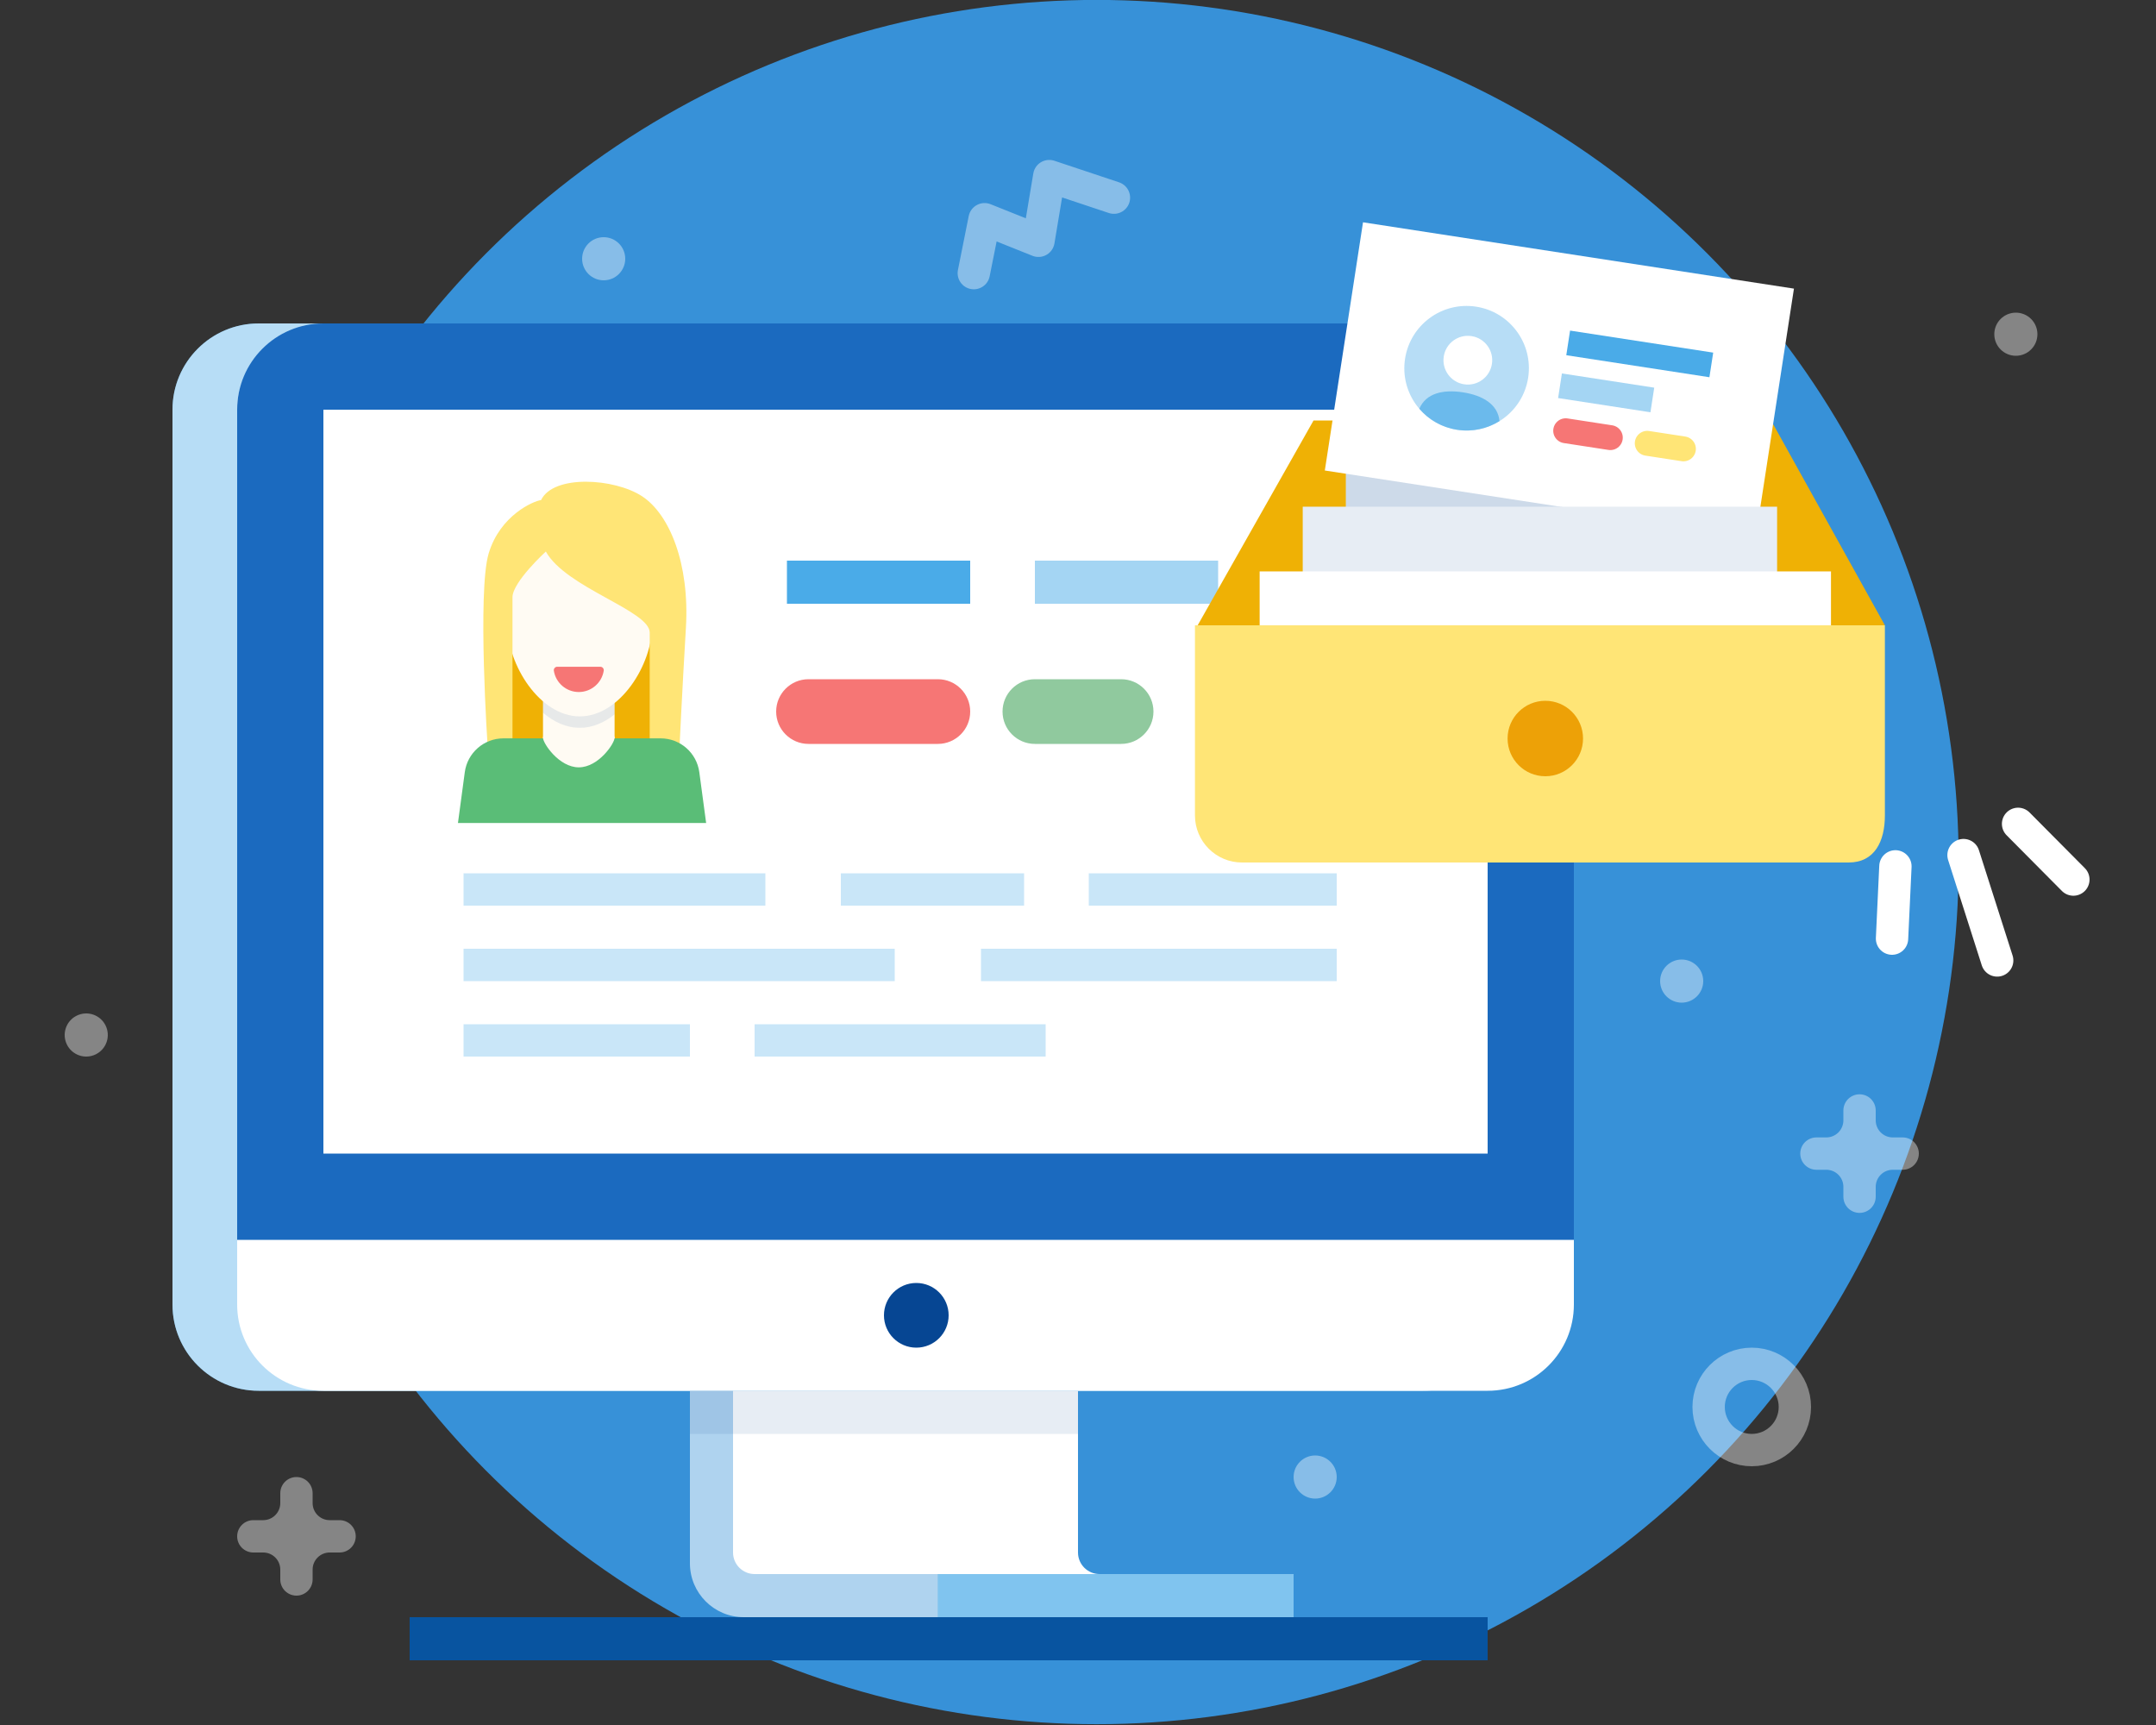 <?xml version="1.0" encoding="UTF-8" standalone="no"?>
<!DOCTYPE svg PUBLIC "-//W3C//DTD SVG 1.1//EN" "http://www.w3.org/Graphics/SVG/1.1/DTD/svg11.dtd">
<svg width="100%" height="100%" viewBox="0 0 1000 800" version="1.1" xmlns="http://www.w3.org/2000/svg" xmlns:xlink="http://www.w3.org/1999/xlink" xml:space="preserve" xmlns:serif="http://www.serif.com/" style="fill-rule:evenodd;clip-rule:evenodd;stroke-miterlimit:10;">
    <rect x="0" y="0" width="1000" height="800" fill="#333333" stroke="none"/>
    <g id="Layer-1" serif:id="Layer 1">
        <g transform="matrix(1.109,0,0,1.109,-32.031,-87.576)">
            <circle cx="487.532" cy="439.468" r="360.532" style="fill:rgb(55,145,216);"/>
        </g>
        <g opacity="0.6">
            <path d="M490,750L345,750C331.195,750 320,738.805 320,725L320,645L490,645L490,750Z" style="fill:white;fill-rule:nonzero;"/>
        </g>
        <rect x="340" y="605" width="160" height="105" style="fill:white;"/>
        <path d="M660,645L120,645C97.91,645 80,627.09 80,605L80,190C80,167.91 97.91,150 120,150L660,150C682.09,150 700,167.91 700,190L700,605C700,627.09 682.09,645 660,645" style="fill:rgb(74,171,232);fill-rule:nonzero;"/>
        <g opacity="0.6">
            <path d="M660,645L120,645C97.91,645 80,627.09 80,605L80,190C80,167.91 97.91,150 120,150L660,150.5C682.09,150.5 700,167.91 700,190L700,605C700,627.09 682.09,645 660,645" style="fill:white;fill-rule:nonzero;"/>
        </g>
        <path d="M690,645L150,645C127.91,645 110,627.09 110,605L110,190C110,167.91 127.91,155 150,155L690,155C712.09,155 730,167.91 730,190L730,605C730,627.09 712.09,645 690,645" style="fill:white;fill-rule:nonzero;"/>
        <path d="M110,575L110,190C110,167.91 127.91,150 150,150L690,150C712.09,150 730,167.91 730,190L730,575L110,575Z" style="fill:rgb(27,106,191);fill-rule:nonzero;"/>
        <rect x="150" y="190" width="540" height="345" style="fill:white;"/>
        <path d="M440,610C440,618.285 433.285,625 425,625C416.715,625 410,618.285 410,610C410,601.715 416.715,595 425,595C433.285,595 440,601.715 440,610" style="fill:rgb(6,70,147);fill-rule:nonzero;"/>
        <path d="M350,730C344.485,730 340,725.515 340,720L340,655L500,655L500,730L350,730Z" style="fill:white;fill-rule:nonzero;"/>
        <rect x="435" y="730" width="165" height="20" style="fill:rgb(74,171,232);"/>
        <g opacity="0.3">
            <rect x="435" y="730" width="165" height="20" style="fill:white;"/>
        </g>
        <g opacity="0.1">
            <rect x="320" y="645" width="180" height="20" style="fill:rgb(6,70,147);"/>
        </g>
        <path d="M510,730L485.835,730L490,710L500,720C500,725.515 504.485,730 510,730" style="fill:white;fill-rule:nonzero;"/>
        <path d="M365,270L450,270" style="fill:none;stroke:rgb(74,171,232);stroke-width:20px;"/>
        <g opacity="0.5">
            <g>
                <clipPath id="_clip1">
                    <rect x="480" y="260" width="85" height="20"/>
                </clipPath>
                <g clip-path="url(#_clip1)">
                    <path d="M480,270L565,270" style="fill:none;stroke:rgb(74,171,232);stroke-width:20px;"/>
                </g>
            </g>
        </g>
        <g opacity="0.3">
            <g>
                <clipPath id="_clip2">
                    <rect x="215" y="405" width="140" height="15"/>
                </clipPath>
                <g clip-path="url(#_clip2)">
                    <path d="M215,412.5L355,412.5" style="fill:none;stroke:rgb(74,171,232);stroke-width:15px;"/>
                </g>
            </g>
        </g>
        <g opacity="0.3">
            <g>
                <clipPath id="_clip3">
                    <rect x="390" y="405" width="85" height="15"/>
                </clipPath>
                <g clip-path="url(#_clip3)">
                    <path d="M390,412.5L475,412.5" style="fill:none;stroke:rgb(74,171,232);stroke-width:15px;"/>
                </g>
            </g>
        </g>
        <g opacity="0.3">
            <g>
                <clipPath id="_clip4">
                    <rect x="505" y="405" width="115" height="15"/>
                </clipPath>
                <g clip-path="url(#_clip4)">
                    <path d="M505,412.5L620,412.5" style="fill:none;stroke:rgb(74,171,232);stroke-width:15px;"/>
                </g>
            </g>
        </g>
        <g opacity="0.3">
            <g>
                <clipPath id="_clip5">
                    <rect x="215" y="440" width="200" height="15"/>
                </clipPath>
                <g clip-path="url(#_clip5)">
                    <path d="M215,447.5L415,447.5" style="fill:none;stroke:rgb(74,171,232);stroke-width:15px;"/>
                </g>
            </g>
        </g>
        <g opacity="0.3">
            <g>
                <clipPath id="_clip6">
                    <rect x="215" y="475" width="105" height="15"/>
                </clipPath>
                <g clip-path="url(#_clip6)">
                    <path d="M215,482.5L320,482.5" style="fill:none;stroke:rgb(74,171,232);stroke-width:15px;"/>
                </g>
            </g>
        </g>
        <g opacity="0.3">
            <g>
                <clipPath id="_clip7">
                    <rect x="350" y="475" width="135" height="15"/>
                </clipPath>
                <g clip-path="url(#_clip7)">
                    <path d="M350,482.5L485,482.5" style="fill:none;stroke:rgb(74,171,232);stroke-width:15px;"/>
                </g>
            </g>
        </g>
        <g opacity="0.3">
            <g>
                <clipPath id="_clip8">
                    <rect x="455" y="440" width="165" height="15"/>
                </clipPath>
                <g clip-path="url(#_clip8)">
                    <path d="M455,447.5L620,447.5" style="fill:none;stroke:rgb(74,171,232);stroke-width:15px;"/>
                </g>
            </g>
        </g>
        <path d="M435,345L375,345C366.715,345 360,338.285 360,330C360,321.715 366.715,315 375,315L435,315C443.285,315 450,321.715 450,330C450,338.285 443.285,345 435,345" style="fill:rgb(246,118,117);fill-rule:nonzero;"/>
        <g opacity="0.6">
            <path d="M520,345L480,345C471.715,345 465,338.285 465,330C465,321.715 471.715,315 480,315L520,315C528.285,315 535,321.715 535,330C535,338.285 528.285,345 520,345" style="fill:rgb(70,165,94);fill-rule:nonzero;"/>
        </g>
        <path d="M190,760L690,760" style="fill:none;stroke:rgb(8,84,160);stroke-width:20px;"/>
        <g opacity="0.4">
            <path d="M832.5,652.5C832.5,641.462 823.538,632.5 812.5,632.5C801.462,632.5 792.5,641.462 792.5,652.5C792.5,663.538 801.462,672.5 812.5,672.5C823.538,672.5 832.5,663.538 832.5,652.5Z" style="fill:none;stroke:white;stroke-width:15px;stroke-linecap:round;stroke-linejoin:round;"/>
        </g>
        <g opacity="0.4">
            <path d="M882.5,527.5L877.915,527.5C873.545,527.5 870,523.955 870,519.585L870,515C870,510.86 866.64,507.5 862.5,507.5C858.36,507.5 855,510.86 855,515L855,519.585C855,523.955 851.455,527.5 847.085,527.5L842.5,527.5C838.36,527.5 835,530.86 835,535C835,539.14 838.36,542.5 842.5,542.5L847.085,542.5C851.455,542.5 855,546.045 855,550.415L855,555C855,559.14 858.36,562.5 862.5,562.5C866.64,562.5 870,559.14 870,555L870,550.415C870,546.045 873.545,542.5 877.915,542.5L882.5,542.5C886.64,542.5 890,539.14 890,535C890,530.86 886.64,527.5 882.5,527.5" style="fill:white;fill-rule:nonzero;"/>
        </g>
        <g opacity="0.4">
            <path d="M157.5,705L152.915,705C148.545,705 145,701.455 145,697.085L145,692.5C145,688.36 141.645,685 137.5,685C133.355,685 130,688.36 130,692.5L130,697.085C130,701.455 126.455,705 122.085,705L117.5,705C113.355,705 110,708.36 110,712.5C110,716.64 113.355,720 117.5,720L122.085,720C126.455,720 130,723.545 130,727.915L130,732.5C130,736.64 133.355,740 137.5,740C141.645,740 145,736.64 145,732.5L145,727.915C145,723.545 148.545,720 152.915,720L157.5,720C161.645,720 165,716.64 165,712.5C165,708.36 161.645,705 157.5,705" style="fill:white;fill-rule:nonzero;"/>
        </g>
        <g opacity="0.4">
            <path d="M451.668,126.668L456.668,101.668L481.668,111.668L486.668,81.668L516.668,91.668" style="fill:none;stroke:white;stroke-width:15px;stroke-linecap:round;stroke-linejoin:round;"/>
        </g>
        <g opacity="0.4">
            <path d="M945,155C945,160.52 940.52,165 935,165C929.48,165 925,160.52 925,155C925,149.48 929.48,145 935,145C940.52,145 945,149.48 945,155" style="fill:white;fill-rule:nonzero;"/>
        </g>
        <g opacity="0.4">
            <path d="M790,455C790,460.52 785.52,465 780,465C774.48,465 770,460.52 770,455C770,449.48 774.48,445 780,445C785.52,445 790,449.48 790,455" style="fill:white;fill-rule:nonzero;"/>
        </g>
        <g opacity="0.4">
            <path d="M290,120C290,125.52 285.52,130 280,130C274.48,130 270,125.52 270,120C270,114.48 274.48,110 280,110C285.52,110 290,114.48 290,120" style="fill:white;fill-rule:nonzero;"/>
        </g>
        <g opacity="0.4">
            <path d="M620,685C620,690.52 615.52,695 610,695C604.48,695 600,690.52 600,685C600,679.48 604.48,675 610,675C615.52,675 620,679.48 620,685" style="fill:white;fill-rule:nonzero;"/>
        </g>
        <g opacity="0.4">
            <g>
                <clipPath id="_clip9">
                    <rect x="29.997" y="469.997" width="20.005" height="20.005"/>
                </clipPath>
                <g clip-path="url(#_clip9)">
                    <path d="M49.461,483.238C47.676,488.463 41.991,491.253 36.761,489.463C31.541,487.672 28.751,481.988 30.541,476.763C32.326,471.537 38.011,468.753 43.236,470.537C48.461,472.328 51.251,478.013 49.461,483.238" style="fill:white;fill-rule:nonzero;"/>
                </g>
            </g>
        </g>
        <path d="M926.338,445.425L910.723,396.565" style="fill:none;stroke:white;stroke-width:15px;stroke-linecap:round;stroke-linejoin:round;"/>
        <path d="M877.564,435.298L879.134,401.793" style="fill:none;stroke:white;stroke-width:15px;stroke-linecap:round;stroke-linejoin:round;"/>
        <path d="M936.026,382.08L961.675,407.91" style="fill:none;stroke:white;stroke-width:15px;stroke-linecap:round;stroke-linejoin:round;"/>
        <g transform="matrix(1,0,0,1,-37,40.833)">
            <path d="M858.472,154.168L646.251,154.168L592.501,249.168L911.252,249.168L858.472,154.168Z" style="fill:rgb(239,177,5);fill-rule:nonzero;"/>
            <rect x="661.25" y="169.165" width="180" height="50" style="fill:white;"/>
            <g opacity="0.2">
                <rect x="661.25" y="169.165" width="180" height="50" style="fill:rgb(6,70,147);"/>
            </g>
            <path d="M669.196,62.262L869.072,93.023L851.358,208.128L651.482,177.368L669.196,62.262Z" style="fill:white;"/>
            <path d="M731.074,126.448C729.814,134.633 722.154,140.248 713.969,138.988C705.779,137.728 700.164,130.073 701.424,121.883C702.684,113.698 710.344,108.083 718.529,109.343C726.719,110.603 732.334,118.263 731.074,126.448" style="fill:white;fill-rule:nonzero;"/>
            <g opacity="0.4">
                <path d="M716.098,137.387C709.928,136.437 705.693,130.667 706.643,124.497C707.593,118.322 713.363,114.092 719.533,115.042C725.708,115.992 729.938,121.762 728.988,127.932C728.038,134.107 722.263,138.337 716.098,137.387M721.633,101.387C705.868,98.957 691.118,109.777 688.693,125.547C686.263,141.317 697.078,156.067 712.848,158.492C728.618,160.922 743.368,150.102 745.793,134.332C748.223,118.562 737.408,103.812 721.633,101.387" style="fill:rgb(74,171,232);fill-rule:nonzero;"/>
            </g>
            <g opacity="0.7">
                <g>
                    <clipPath id="_clip10">
                        <rect x="695.315" y="140.67" width="37.185" height="18.16"/>
                    </clipPath>
                    <g clip-path="url(#_clip10)">
                        <path d="M712.847,158.493C719.952,159.588 726.847,157.983 732.501,154.458C731.746,146.603 724.612,142.513 715.521,141.113C706.437,139.713 698.396,141.468 695.317,148.738C699.651,153.798 705.741,157.398 712.846,158.493" style="fill:rgb(74,171,232);fill-rule:nonzero;"/>
                    </g>
                </g>
            </g>
            <path d="M764.356,118.193L830.741,128.408" style="fill:none;stroke:rgb(74,171,232);stroke-width:11.55px;"/>
            <g opacity="0.5">
                <g>
                    <clipPath id="_clip11">
                        <rect x="759.685" y="132.36" width="44.59" height="18.01"/>
                    </clipPath>
                    <g clip-path="url(#_clip11)">
                        <path d="M760.566,138.069L803.391,144.659" style="fill:none;stroke:rgb(74,171,232);stroke-width:11.55px;"/>
                    </g>
                </g>
            </g>
            <path d="M763.198,158.936L783.903,162.121" style="fill:none;stroke:rgb(246,118,117);stroke-width:11.55px;stroke-linecap:round;stroke-linejoin:round;"/>
            <path d="M801.03,164.759L817.805,167.338" style="fill:none;stroke:rgb(255,229,118);stroke-width:11.55px;stroke-linecap:round;stroke-linejoin:round;"/>
            <rect x="641.25" y="194.165" width="220" height="50" style="fill:white;"/>
            <g opacity="0.1">
                <rect x="641.25" y="194.165" width="220" height="50" style="fill:rgb(6,70,147);"/>
            </g>
            <rect x="621.25" y="224.165" width="265" height="50" style="fill:white;"/>
            <path d="M911.25,249.168L591.25,249.168L591.25,337.333C591.25,349.392 601.025,359.167 613.08,359.167L894.42,359.167C906.475,359.167 911.25,349.392 911.25,337.333L911.25,249.167L911.25,249.168Z" style="fill:rgb(255,229,118);fill-rule:nonzero;"/>
            <path d="M771.25,301.668C771.25,311.333 763.415,319.168 753.75,319.168C744.085,319.168 736.25,311.333 736.25,301.668C736.25,292.002 744.085,284.168 753.75,284.168C763.415,284.168 771.25,292.002 771.25,301.668" style="fill:rgb(237,161,7);fill-rule:nonzero;"/>
        </g>
        <path d="M346.438,206.587L195.508,206.587C188.838,206.587 183.433,211.997 183.433,218.662L183.433,369.592C183.433,376.262 188.838,381.667 195.508,381.667L346.438,381.667C353.103,381.667 358.513,376.262 358.513,369.592L358.513,218.662C358.513,211.997 353.103,206.587 346.438,206.587" style="fill:white;fill-rule:nonzero;"/>
        <rect x="232.84" y="265.065" width="74.25" height="85.295" style="fill:rgb(239,177,5);"/>
        <rect x="251.855" y="312.24" width="33.205" height="42.26" style="fill:rgb(255,251,243);"/>
        <g opacity="0.1">
            <path d="M251.856,330.532C256.861,334.822 262.695,337.542 268.935,337.542C274.781,337.542 280.271,335.142 285.06,331.307L285.06,312.792L251.856,312.792L251.856,330.532Z" style="fill:rgb(6,70,147);fill-rule:nonzero;"/>
        </g>
        <path d="M302.525,289.812C302.524,308.362 287.484,332.237 268.934,332.237C250.384,332.237 235.344,308.362 235.344,289.812C235.344,271.262 241.829,249.152 268.934,249.152C296.039,249.152 302.524,271.262 302.524,289.812" style="fill:rgb(255,251,243);fill-rule:nonzero;"/>
        <path d="M253.172,255.781C253.172,255.781 237.702,269.926 237.702,276.996L237.702,345.056L226.212,346.821C226.212,346.821 221.352,274.341 226.657,256.666C231.957,238.986 247.427,232.356 250.962,231.916C256.707,219.981 284.991,221.751 297.812,230.151C310.627,238.546 319.906,261.526 318.141,291.136C316.372,320.751 315.047,349.031 315.047,349.031L301.346,345.941L301.346,293.346C301.346,283.181 262.452,272.576 253.172,255.781" style="fill:rgb(255,229,118);fill-rule:nonzero;"/>
        <path d="M306.407,342.424L233.527,342.424C224.457,342.424 216.782,349.134 215.577,358.124L212.411,381.669L327.522,381.669L324.356,358.124C323.152,349.134 315.476,342.424 306.406,342.424" style="fill:rgb(90,189,119);fill-rule:nonzero;"/>
        <path d="M285.059,342.173C285.058,344.738 277.628,355.868 268.458,355.868C259.288,355.868 251.853,344.738 251.853,342.173C251.853,339.613 259.288,337.533 268.458,337.533C277.628,337.533 285.058,339.613 285.058,342.173" style="fill:rgb(255,251,243);fill-rule:nonzero;"/>
        <path d="M278.455,309.221C279.435,309.221 280.18,310.106 280.025,311.076C279.135,316.666 274.295,320.936 268.455,320.936C262.62,320.936 257.775,316.666 256.89,311.076C256.735,310.106 257.48,309.221 258.46,309.221L278.455,309.221Z" style="fill:rgb(246,118,117);fill-rule:nonzero;"/>
    </g>
</svg>
